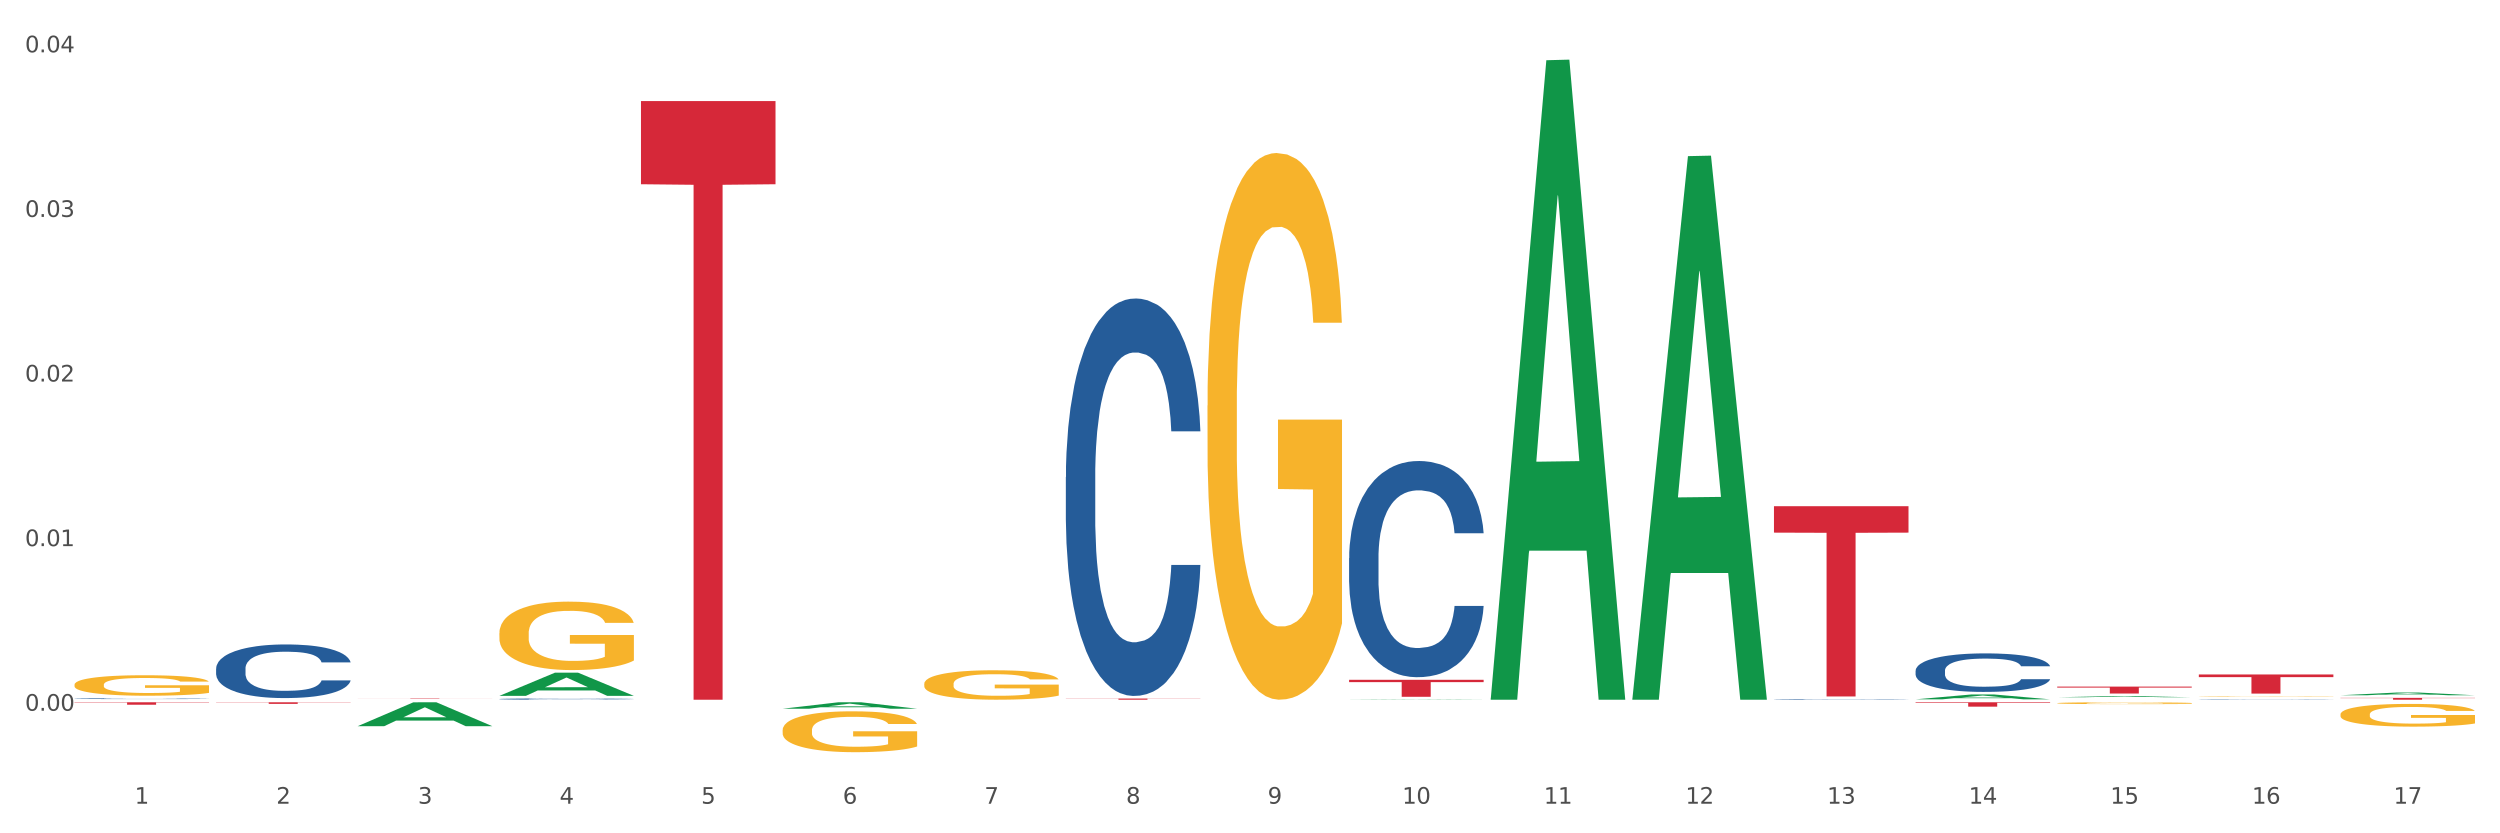 <?xml version="1.0" encoding="utf-8" standalone="no"?>
<!DOCTYPE svg PUBLIC "-//W3C//DTD SVG 1.1//EN"
  "http://www.w3.org/Graphics/SVG/1.1/DTD/svg11.dtd">
<svg xmlns:xlink="http://www.w3.org/1999/xlink" width="1080pt" height="360pt" viewBox="0 0 1080 360" xmlns="http://www.w3.org/2000/svg" version="1.1">
 <rect x="0" y="0" width="1080" height="360" fill="#333333" stroke="none"/>
 <defs>
  <style type="text/css">*{stroke-linejoin: round; stroke-linecap: butt}</style>
 </defs>
 <g id="figure_1">
  <g id="patch_1">
   <path d="M 0 360 
L 1080 360 
L 1080 0 
L 0 0 
z
" style="fill: #ffffff; stroke: #ffffff; stroke-linejoin: miter"/>
  </g>
  <g id="axes_1">
   <g id="matplotlib.axis_1">
    <g id="xtick_1">
     <g id="text_1">
      <!-- 1 -->
      <g style="fill: #4d4d4d" transform="translate(58.182 347.204) scale(0.096 -0.096)">
       <defs>
        <path id="DejaVuSans-31" d="M 794 531 
L 1825 531 
L 1825 4091 
L 703 3866 
L 703 4441 
L 1819 4666 
L 2450 4666 
L 2450 531 
L 3481 531 
L 3481 0 
L 794 0 
L 794 531 
z
" transform="scale(0.016)"/>
       </defs>
       <use xlink:href="#DejaVuSans-31"/>
      </g>
     </g>
    </g>
    <g id="xtick_2">
     <g id="text_2">
      <!-- 2 -->
      <g style="fill: #4d4d4d" transform="translate(119.364 347.204) scale(0.096 -0.096)">
       <defs>
        <path id="DejaVuSans-32" d="M 1228 531 
L 3431 531 
L 3431 0 
L 469 0 
L 469 531 
Q 828 903 1448 1529 
Q 2069 2156 2228 2338 
Q 2531 2678 2651 2914 
Q 2772 3150 2772 3378 
Q 2772 3750 2511 3984 
Q 2250 4219 1831 4219 
Q 1534 4219 1204 4116 
Q 875 4013 500 3803 
L 500 4441 
Q 881 4594 1212 4672 
Q 1544 4750 1819 4750 
Q 2544 4750 2975 4387 
Q 3406 4025 3406 3419 
Q 3406 3131 3298 2873 
Q 3191 2616 2906 2266 
Q 2828 2175 2409 1742 
Q 1991 1309 1228 531 
z
" transform="scale(0.016)"/>
       </defs>
       <use xlink:href="#DejaVuSans-32"/>
      </g>
     </g>
    </g>
    <g id="xtick_3">
     <g id="text_3">
      <!-- 3 -->
      <g style="fill: #4d4d4d" transform="translate(180.545 347.204) scale(0.096 -0.096)">
       <defs>
        <path id="DejaVuSans-33" d="M 2597 2516 
Q 3050 2419 3304 2112 
Q 3559 1806 3559 1356 
Q 3559 666 3084 287 
Q 2609 -91 1734 -91 
Q 1441 -91 1130 -33 
Q 819 25 488 141 
L 488 750 
Q 750 597 1062 519 
Q 1375 441 1716 441 
Q 2309 441 2620 675 
Q 2931 909 2931 1356 
Q 2931 1769 2642 2001 
Q 2353 2234 1838 2234 
L 1294 2234 
L 1294 2753 
L 1863 2753 
Q 2328 2753 2575 2939 
Q 2822 3125 2822 3475 
Q 2822 3834 2567 4026 
Q 2313 4219 1838 4219 
Q 1578 4219 1281 4162 
Q 984 4106 628 3988 
L 628 4550 
Q 988 4650 1302 4700 
Q 1616 4750 1894 4750 
Q 2613 4750 3031 4423 
Q 3450 4097 3450 3541 
Q 3450 3153 3228 2886 
Q 3006 2619 2597 2516 
z
" transform="scale(0.016)"/>
       </defs>
       <use xlink:href="#DejaVuSans-33"/>
      </g>
     </g>
    </g>
    <g id="xtick_4">
     <g id="text_4">
      <!-- 4 -->
      <g style="fill: #4d4d4d" transform="translate(241.726 347.204) scale(0.096 -0.096)">
       <defs>
        <path id="DejaVuSans-34" d="M 2419 4116 
L 825 1625 
L 2419 1625 
L 2419 4116 
z
M 2253 4666 
L 3047 4666 
L 3047 1625 
L 3713 1625 
L 3713 1100 
L 3047 1100 
L 3047 0 
L 2419 0 
L 2419 1100 
L 313 1100 
L 313 1709 
L 2253 4666 
z
" transform="scale(0.016)"/>
       </defs>
       <use xlink:href="#DejaVuSans-34"/>
      </g>
     </g>
    </g>
    <g id="xtick_5">
     <g id="text_5">
      <!-- 5 -->
      <g style="fill: #4d4d4d" transform="translate(302.908 347.204) scale(0.096 -0.096)">
       <defs>
        <path id="DejaVuSans-35" d="M 691 4666 
L 3169 4666 
L 3169 4134 
L 1269 4134 
L 1269 2991 
Q 1406 3038 1543 3061 
Q 1681 3084 1819 3084 
Q 2600 3084 3056 2656 
Q 3513 2228 3513 1497 
Q 3513 744 3044 326 
Q 2575 -91 1722 -91 
Q 1428 -91 1123 -41 
Q 819 9 494 109 
L 494 744 
Q 775 591 1075 516 
Q 1375 441 1709 441 
Q 2250 441 2565 725 
Q 2881 1009 2881 1497 
Q 2881 1984 2565 2268 
Q 2250 2553 1709 2553 
Q 1456 2553 1204 2497 
Q 953 2441 691 2322 
L 691 4666 
z
" transform="scale(0.016)"/>
       </defs>
       <use xlink:href="#DejaVuSans-35"/>
      </g>
     </g>
    </g>
    <g id="xtick_6">
     <g id="text_6">
      <!-- 6 -->
      <g style="fill: #4d4d4d" transform="translate(364.089 347.204) scale(0.096 -0.096)">
       <defs>
        <path id="DejaVuSans-36" d="M 2113 2584 
Q 1688 2584 1439 2293 
Q 1191 2003 1191 1497 
Q 1191 994 1439 701 
Q 1688 409 2113 409 
Q 2538 409 2786 701 
Q 3034 994 3034 1497 
Q 3034 2003 2786 2293 
Q 2538 2584 2113 2584 
z
M 3366 4563 
L 3366 3988 
Q 3128 4100 2886 4159 
Q 2644 4219 2406 4219 
Q 1781 4219 1451 3797 
Q 1122 3375 1075 2522 
Q 1259 2794 1537 2939 
Q 1816 3084 2150 3084 
Q 2853 3084 3261 2657 
Q 3669 2231 3669 1497 
Q 3669 778 3244 343 
Q 2819 -91 2113 -91 
Q 1303 -91 875 529 
Q 447 1150 447 2328 
Q 447 3434 972 4092 
Q 1497 4750 2381 4750 
Q 2619 4750 2861 4703 
Q 3103 4656 3366 4563 
z
" transform="scale(0.016)"/>
       </defs>
       <use xlink:href="#DejaVuSans-36"/>
      </g>
     </g>
    </g>
    <g id="xtick_7">
     <g id="text_7">
      <!-- 7 -->
      <g style="fill: #4d4d4d" transform="translate(425.271 347.204) scale(0.096 -0.096)">
       <defs>
        <path id="DejaVuSans-37" d="M 525 4666 
L 3525 4666 
L 3525 4397 
L 1831 0 
L 1172 0 
L 2766 4134 
L 525 4134 
L 525 4666 
z
" transform="scale(0.016)"/>
       </defs>
       <use xlink:href="#DejaVuSans-37"/>
      </g>
     </g>
    </g>
    <g id="xtick_8">
     <g id="text_8">
      <!-- 8 -->
      <g style="fill: #4d4d4d" transform="translate(486.452 347.204) scale(0.096 -0.096)">
       <defs>
        <path id="DejaVuSans-38" d="M 2034 2216 
Q 1584 2216 1326 1975 
Q 1069 1734 1069 1313 
Q 1069 891 1326 650 
Q 1584 409 2034 409 
Q 2484 409 2743 651 
Q 3003 894 3003 1313 
Q 3003 1734 2745 1975 
Q 2488 2216 2034 2216 
z
M 1403 2484 
Q 997 2584 770 2862 
Q 544 3141 544 3541 
Q 544 4100 942 4425 
Q 1341 4750 2034 4750 
Q 2731 4750 3128 4425 
Q 3525 4100 3525 3541 
Q 3525 3141 3298 2862 
Q 3072 2584 2669 2484 
Q 3125 2378 3379 2068 
Q 3634 1759 3634 1313 
Q 3634 634 3220 271 
Q 2806 -91 2034 -91 
Q 1263 -91 848 271 
Q 434 634 434 1313 
Q 434 1759 690 2068 
Q 947 2378 1403 2484 
z
M 1172 3481 
Q 1172 3119 1398 2916 
Q 1625 2713 2034 2713 
Q 2441 2713 2670 2916 
Q 2900 3119 2900 3481 
Q 2900 3844 2670 4047 
Q 2441 4250 2034 4250 
Q 1625 4250 1398 4047 
Q 1172 3844 1172 3481 
z
" transform="scale(0.016)"/>
       </defs>
       <use xlink:href="#DejaVuSans-38"/>
      </g>
     </g>
    </g>
    <g id="xtick_9">
     <g id="text_9">
      <!-- 9 -->
      <g style="fill: #4d4d4d" transform="translate(547.634 347.204) scale(0.096 -0.096)">
       <defs>
        <path id="DejaVuSans-39" d="M 703 97 
L 703 672 
Q 941 559 1184 500 
Q 1428 441 1663 441 
Q 2288 441 2617 861 
Q 2947 1281 2994 2138 
Q 2813 1869 2534 1725 
Q 2256 1581 1919 1581 
Q 1219 1581 811 2004 
Q 403 2428 403 3163 
Q 403 3881 828 4315 
Q 1253 4750 1959 4750 
Q 2769 4750 3195 4129 
Q 3622 3509 3622 2328 
Q 3622 1225 3098 567 
Q 2575 -91 1691 -91 
Q 1453 -91 1209 -44 
Q 966 3 703 97 
z
M 1959 2075 
Q 2384 2075 2632 2365 
Q 2881 2656 2881 3163 
Q 2881 3666 2632 3958 
Q 2384 4250 1959 4250 
Q 1534 4250 1286 3958 
Q 1038 3666 1038 3163 
Q 1038 2656 1286 2365 
Q 1534 2075 1959 2075 
z
" transform="scale(0.016)"/>
       </defs>
       <use xlink:href="#DejaVuSans-39"/>
      </g>
     </g>
    </g>
    <g id="xtick_10">
     <g id="text_10">
      <!-- 10 -->
      <g style="fill: #4d4d4d" transform="translate(605.761 347.204) scale(0.096 -0.096)">
       <defs>
        <path id="DejaVuSans-30" d="M 2034 4250 
Q 1547 4250 1301 3770 
Q 1056 3291 1056 2328 
Q 1056 1369 1301 889 
Q 1547 409 2034 409 
Q 2525 409 2770 889 
Q 3016 1369 3016 2328 
Q 3016 3291 2770 3770 
Q 2525 4250 2034 4250 
z
M 2034 4750 
Q 2819 4750 3233 4129 
Q 3647 3509 3647 2328 
Q 3647 1150 3233 529 
Q 2819 -91 2034 -91 
Q 1250 -91 836 529 
Q 422 1150 422 2328 
Q 422 3509 836 4129 
Q 1250 4750 2034 4750 
z
" transform="scale(0.016)"/>
       </defs>
       <use xlink:href="#DejaVuSans-31"/>
       <use xlink:href="#DejaVuSans-30" transform="translate(63.623 0)"/>
      </g>
     </g>
    </g>
    <g id="xtick_11">
     <g id="text_11">
      <!-- 11 -->
      <g style="fill: #4d4d4d" transform="translate(666.942 347.204) scale(0.096 -0.096)">
       <use xlink:href="#DejaVuSans-31"/>
       <use xlink:href="#DejaVuSans-31" transform="translate(63.623 0)"/>
      </g>
     </g>
    </g>
    <g id="xtick_12">
     <g id="text_12">
      <!-- 12 -->
      <g style="fill: #4d4d4d" transform="translate(728.124 347.204) scale(0.096 -0.096)">
       <use xlink:href="#DejaVuSans-31"/>
       <use xlink:href="#DejaVuSans-32" transform="translate(63.623 0)"/>
      </g>
     </g>
    </g>
    <g id="xtick_13">
     <g id="text_13">
      <!-- 13 -->
      <g style="fill: #4d4d4d" transform="translate(789.305 347.204) scale(0.096 -0.096)">
       <use xlink:href="#DejaVuSans-31"/>
       <use xlink:href="#DejaVuSans-33" transform="translate(63.623 0)"/>
      </g>
     </g>
    </g>
    <g id="xtick_14">
     <g id="text_14">
      <!-- 14 -->
      <g style="fill: #4d4d4d" transform="translate(850.487 347.204) scale(0.096 -0.096)">
       <use xlink:href="#DejaVuSans-31"/>
       <use xlink:href="#DejaVuSans-34" transform="translate(63.623 0)"/>
      </g>
     </g>
    </g>
    <g id="xtick_15">
     <g id="text_15">
      <!-- 15 -->
      <g style="fill: #4d4d4d" transform="translate(911.668 347.204) scale(0.096 -0.096)">
       <use xlink:href="#DejaVuSans-31"/>
       <use xlink:href="#DejaVuSans-35" transform="translate(63.623 0)"/>
      </g>
     </g>
    </g>
    <g id="xtick_16">
     <g id="text_16">
      <!-- 16 -->
      <g style="fill: #4d4d4d" transform="translate(972.849 347.204) scale(0.096 -0.096)">
       <use xlink:href="#DejaVuSans-31"/>
       <use xlink:href="#DejaVuSans-36" transform="translate(63.623 0)"/>
      </g>
     </g>
    </g>
    <g id="xtick_17">
     <g id="text_17">
      <!-- 17 -->
      <g style="fill: #4d4d4d" transform="translate(1034.031 347.204) scale(0.096 -0.096)">
       <use xlink:href="#DejaVuSans-31"/>
       <use xlink:href="#DejaVuSans-37" transform="translate(63.623 0)"/>
      </g>
     </g>
    </g>
    <g id="xtick_18"/>
    <g id="xtick_19"/>
    <g id="xtick_20"/>
    <g id="xtick_21"/>
    <g id="xtick_22"/>
    <g id="xtick_23"/>
    <g id="xtick_24"/>
    <g id="xtick_25"/>
    <g id="xtick_26"/>
    <g id="xtick_27"/>
    <g id="xtick_28"/>
    <g id="xtick_29"/>
    <g id="xtick_30"/>
    <g id="xtick_31"/>
    <g id="xtick_32"/>
    <g id="xtick_33"/>
   </g>
   <g id="matplotlib.axis_2">
    <g id="ytick_1">
     <g id="text_18">
      <!-- 0.00 -->
      <g style="fill: #4d4d4d" transform="translate(10.8 307.032) scale(0.096 -0.096)">
       <defs>
        <path id="DejaVuSans-2e" d="M 684 794 
L 1344 794 
L 1344 0 
L 684 0 
L 684 794 
z
" transform="scale(0.016)"/>
       </defs>
       <use xlink:href="#DejaVuSans-30"/>
       <use xlink:href="#DejaVuSans-2e" transform="translate(63.623 0)"/>
       <use xlink:href="#DejaVuSans-30" transform="translate(95.41 0)"/>
       <use xlink:href="#DejaVuSans-30" transform="translate(159.033 0)"/>
      </g>
     </g>
    </g>
    <g id="ytick_2">
     <g id="text_19">
      <!-- 0.01 -->
      <g style="fill: #4d4d4d" transform="translate(10.8 235.926) scale(0.096 -0.096)">
       <use xlink:href="#DejaVuSans-30"/>
       <use xlink:href="#DejaVuSans-2e" transform="translate(63.623 0)"/>
       <use xlink:href="#DejaVuSans-30" transform="translate(95.41 0)"/>
       <use xlink:href="#DejaVuSans-31" transform="translate(159.033 0)"/>
      </g>
     </g>
    </g>
    <g id="ytick_3">
     <g id="text_20">
      <!-- 0.02 -->
      <g style="fill: #4d4d4d" transform="translate(10.8 164.819) scale(0.096 -0.096)">
       <use xlink:href="#DejaVuSans-30"/>
       <use xlink:href="#DejaVuSans-2e" transform="translate(63.623 0)"/>
       <use xlink:href="#DejaVuSans-30" transform="translate(95.41 0)"/>
       <use xlink:href="#DejaVuSans-32" transform="translate(159.033 0)"/>
      </g>
     </g>
    </g>
    <g id="ytick_4">
     <g id="text_21">
      <!-- 0.03 -->
      <g style="fill: #4d4d4d" transform="translate(10.8 93.712) scale(0.096 -0.096)">
       <use xlink:href="#DejaVuSans-30"/>
       <use xlink:href="#DejaVuSans-2e" transform="translate(63.623 0)"/>
       <use xlink:href="#DejaVuSans-30" transform="translate(95.41 0)"/>
       <use xlink:href="#DejaVuSans-33" transform="translate(159.033 0)"/>
      </g>
     </g>
    </g>
    <g id="ytick_5">
     <g id="text_22">
      <!-- 0.04 -->
      <g style="fill: #4d4d4d" transform="translate(10.8 22.606) scale(0.096 -0.096)">
       <use xlink:href="#DejaVuSans-30"/>
       <use xlink:href="#DejaVuSans-2e" transform="translate(63.623 0)"/>
       <use xlink:href="#DejaVuSans-30" transform="translate(95.41 0)"/>
       <use xlink:href="#DejaVuSans-34" transform="translate(159.033 0)"/>
      </g>
     </g>
    </g>
    <g id="ytick_6"/>
    <g id="ytick_7"/>
    <g id="ytick_8"/>
    <g id="ytick_9"/>
   </g>
   <g id="PolyCollection_1">
    <path d="M 154.538 313.688 
L 154.598 313.678 
L 178.566 303.395 
L 188.512 303.385 
L 212.66 313.707 
L 201.156 313.707 
L 195.943 311.303 
L 171.196 311.303 
L 171.016 311.342 
L 165.983 313.707 
L 154.538 313.707 
L 154.538 313.688 
L 174.311 309.869 
L 192.827 309.859 
L 183.659 305.585 
L 183.539 305.566 
L 183.419 305.595 
L 174.251 309.859 
L 174.311 309.869 
L 154.538 313.688 
z
" clip-path="url(#p5b0b30c80e)" style="fill: #109648"/>
    <path d="M 215.719 300.604 
L 215.779 300.594 
L 239.747 290.591 
L 249.694 290.582 
L 273.842 300.622 
L 262.337 300.622 
L 257.124 298.284 
L 232.377 298.284 
L 232.197 298.322 
L 227.164 300.622 
L 215.719 300.622 
L 215.719 300.604 
L 235.493 296.889 
L 254.008 296.88 
L 244.84 292.722 
L 244.72 292.703 
L 244.601 292.732 
L 235.433 296.88 
L 235.493 296.889 
L 215.719 300.604 
z
" clip-path="url(#p5b0b30c80e)" style="fill: #109648"/>
    <path d="M 888.715 303.761 
L 888.783 303.76 
L 888.783 303.733 
L 888.921 303.71 
L 889.607 303.654 
L 890.636 303.608 
L 891.391 303.584 
L 892.146 303.564 
L 893.038 303.544 
L 894.136 303.523 
L 896.126 303.493 
L 897.361 303.477 
L 898.871 303.461 
L 901.616 303.437 
L 903.606 303.424 
L 905.664 303.413 
L 909.027 303.399 
L 911.223 303.393 
L 913.556 303.389 
L 916.369 303.386 
L 918.497 303.385 
L 923.163 303.387 
L 927.143 303.394 
L 929.064 303.399 
L 931.535 303.408 
L 932.838 303.414 
L 934.966 303.426 
L 937.162 303.441 
L 938.671 303.455 
L 940.936 303.48 
L 942.651 303.505 
L 944.23 303.536 
L 945.053 303.558 
L 945.671 303.578 
L 946.22 303.601 
L 946.769 303.637 
L 934.417 303.637 
L 933.936 303.611 
L 933.182 303.587 
L 932.084 303.563 
L 931.123 303.548 
L 929.476 303.53 
L 927.966 303.518 
L 926.388 303.509 
L 924.467 303.502 
L 922.957 303.498 
L 920.83 303.495 
L 916.644 303.496 
L 913.83 303.502 
L 911.909 303.509 
L 910.674 303.516 
L 909.576 303.523 
L 908.341 303.533 
L 906.899 303.549 
L 905.87 303.563 
L 904.841 303.581 
L 904.017 303.599 
L 903.263 303.62 
L 902.645 303.642 
L 902.165 303.665 
L 901.753 303.693 
L 901.41 303.74 
L 901.41 303.841 
L 901.547 303.864 
L 901.89 303.895 
L 902.302 303.918 
L 902.988 303.945 
L 903.606 303.964 
L 904.772 303.991 
L 906.076 304.013 
L 907.105 304.027 
L 908.135 304.039 
L 909.919 304.055 
L 911.909 304.069 
L 913.624 304.077 
L 915.958 304.084 
L 917.536 304.087 
L 918.908 304.089 
L 922.271 304.089 
L 924.672 304.086 
L 927.349 304.081 
L 929.407 304.075 
L 931.123 304.066 
L 933.044 304.053 
L 934.279 304.04 
L 934.279 303.885 
L 919.183 303.885 
L 919.183 303.781 
L 946.837 303.781 
L 946.837 304.084 
L 945.671 304.1 
L 944.367 304.114 
L 942.994 304.126 
L 940.936 304.142 
L 938.465 304.157 
L 936.269 304.167 
L 933.936 304.176 
L 931.191 304.184 
L 927.623 304.192 
L 925.427 304.195 
L 922.682 304.197 
L 919.457 304.198 
L 916.644 304.196 
L 913.899 304.193 
L 911.017 304.186 
L 908.203 304.176 
L 906.076 304.167 
L 903.949 304.155 
L 901.684 304.139 
L 899.9 304.124 
L 898.528 304.111 
L 897.018 304.094 
L 895.371 304.072 
L 894.136 304.052 
L 893.038 304.031 
L 891.871 304.004 
L 891.048 303.981 
L 890.224 303.952 
L 889.744 303.931 
L 889.195 303.897 
L 888.783 303.85 
L 888.715 303.761 
z
" clip-path="url(#p5b0b30c80e)" style="fill: #f7b32b"/>
    <path d="M 521.626 175.232 
L 521.695 175.016 
L 521.695 167.251 
L 521.832 160.565 
L 522.518 144.388 
L 523.548 131.015 
L 524.303 123.897 
L 525.057 118.074 
L 525.949 112.25 
L 527.047 106.211 
L 529.037 97.367 
L 530.273 92.838 
L 531.782 88.093 
L 534.527 81.19 
L 536.517 77.308 
L 538.576 74.073 
L 541.938 70.19 
L 544.134 68.465 
L 546.467 67.17 
L 549.281 66.308 
L 551.408 66.092 
L 556.074 66.739 
L 560.054 68.68 
L 561.976 70.19 
L 564.446 72.778 
L 565.75 74.504 
L 567.877 77.955 
L 570.073 82.485 
L 571.583 86.367 
L 573.847 93.701 
L 575.563 101.034 
L 577.141 110.093 
L 577.965 116.348 
L 578.582 122.172 
L 579.131 128.858 
L 579.68 139.427 
L 567.328 139.427 
L 566.848 131.878 
L 566.093 124.76 
L 564.995 117.858 
L 564.034 113.544 
L 562.387 108.152 
L 560.878 104.701 
L 559.299 102.112 
L 557.378 99.956 
L 555.868 98.877 
L 553.741 98.014 
L 549.555 98.23 
L 546.742 99.956 
L 544.82 102.112 
L 543.585 104.054 
L 542.487 106.211 
L 541.252 109.23 
L 539.811 113.76 
L 538.782 117.858 
L 537.752 123.035 
L 536.929 128.211 
L 536.174 134.251 
L 535.556 140.721 
L 535.076 147.408 
L 534.664 155.604 
L 534.321 169.193 
L 534.321 198.742 
L 534.459 205.429 
L 534.802 214.272 
L 535.213 220.959 
L 535.9 228.939 
L 536.517 234.332 
L 537.684 242.097 
L 538.988 248.567 
L 540.017 252.665 
L 541.046 256.116 
L 542.83 260.862 
L 544.82 264.744 
L 546.536 267.117 
L 548.869 269.274 
L 550.447 270.136 
L 551.82 270.568 
L 555.182 270.568 
L 557.584 269.921 
L 560.26 268.411 
L 562.319 266.47 
L 564.034 264.097 
L 565.956 260.215 
L 567.191 256.548 
L 567.191 211.468 
L 552.094 211.253 
L 552.094 181.271 
L 579.749 181.271 
L 579.749 269.274 
L 578.582 273.803 
L 577.278 277.901 
L 575.906 281.568 
L 573.847 286.098 
L 571.377 290.411 
L 569.181 293.431 
L 566.848 296.019 
L 564.103 298.392 
L 560.535 300.549 
L 558.339 301.412 
L 555.594 302.059 
L 552.369 302.275 
L 549.555 301.843 
L 546.81 300.765 
L 543.928 298.823 
L 541.115 296.019 
L 538.988 293.215 
L 536.86 289.764 
L 534.596 285.235 
L 532.812 280.921 
L 531.439 277.039 
L 529.93 272.078 
L 528.283 265.607 
L 527.047 259.783 
L 525.949 253.744 
L 524.783 245.979 
L 523.959 239.293 
L 523.136 230.881 
L 522.656 224.625 
L 522.107 214.919 
L 521.695 201.331 
L 521.626 175.232 
z
" clip-path="url(#p5b0b30c80e)" style="fill: #f7b32b"/>
    <path d="M 399.263 295.431 
L 399.332 295.42 
L 399.332 295.002 
L 399.469 294.641 
L 400.156 293.77 
L 401.185 293.05 
L 401.94 292.666 
L 402.695 292.353 
L 403.587 292.039 
L 404.685 291.714 
L 406.675 291.237 
L 407.91 290.993 
L 409.419 290.738 
L 412.164 290.366 
L 414.154 290.157 
L 416.213 289.983 
L 419.575 289.773 
L 421.771 289.681 
L 424.104 289.611 
L 426.918 289.564 
L 429.045 289.553 
L 433.711 289.588 
L 437.691 289.692 
L 439.613 289.773 
L 442.083 289.913 
L 443.387 290.006 
L 445.514 290.192 
L 447.71 290.436 
L 449.22 290.645 
L 451.484 291.04 
L 453.2 291.435 
L 454.778 291.923 
L 455.602 292.26 
L 456.219 292.573 
L 456.768 292.934 
L 457.317 293.503 
L 444.965 293.503 
L 444.485 293.096 
L 443.73 292.713 
L 442.632 292.341 
L 441.672 292.109 
L 440.025 291.818 
L 438.515 291.632 
L 436.937 291.493 
L 435.015 291.377 
L 433.506 291.319 
L 431.378 291.272 
L 427.192 291.284 
L 424.379 291.377 
L 422.458 291.493 
L 421.222 291.597 
L 420.124 291.714 
L 418.889 291.876 
L 417.448 292.12 
L 416.419 292.341 
L 415.39 292.62 
L 414.566 292.899 
L 413.811 293.224 
L 413.194 293.573 
L 412.713 293.933 
L 412.302 294.374 
L 411.958 295.106 
L 411.958 296.698 
L 412.096 297.058 
L 412.439 297.534 
L 412.851 297.895 
L 413.537 298.324 
L 414.154 298.615 
L 415.321 299.033 
L 416.625 299.382 
L 417.654 299.602 
L 418.683 299.788 
L 420.468 300.044 
L 422.458 300.253 
L 424.173 300.381 
L 426.506 300.497 
L 428.084 300.543 
L 429.457 300.567 
L 432.819 300.567 
L 435.221 300.532 
L 437.897 300.45 
L 439.956 300.346 
L 441.672 300.218 
L 443.593 300.009 
L 444.828 299.812 
L 444.828 297.383 
L 429.731 297.372 
L 429.731 295.757 
L 457.386 295.757 
L 457.386 300.497 
L 456.219 300.741 
L 454.915 300.962 
L 453.543 301.159 
L 451.484 301.403 
L 449.014 301.636 
L 446.818 301.798 
L 444.485 301.938 
L 441.74 302.065 
L 438.172 302.182 
L 435.976 302.228 
L 433.231 302.263 
L 430.006 302.275 
L 427.192 302.251 
L 424.448 302.193 
L 421.565 302.089 
L 418.752 301.938 
L 416.625 301.787 
L 414.497 301.601 
L 412.233 301.357 
L 410.449 301.124 
L 409.076 300.915 
L 407.567 300.648 
L 405.92 300.299 
L 404.685 299.986 
L 403.587 299.66 
L 402.42 299.242 
L 401.597 298.882 
L 400.773 298.429 
L 400.293 298.092 
L 399.744 297.569 
L 399.332 296.837 
L 399.263 295.431 
z
" clip-path="url(#p5b0b30c80e)" style="fill: #f7b32b"/>
    <path d="M 338.082 315.447 
L 338.151 315.431 
L 338.151 314.851 
L 338.288 314.35 
L 338.974 313.141 
L 340.003 312.14 
L 340.758 311.608 
L 341.513 311.172 
L 342.405 310.737 
L 343.503 310.285 
L 345.493 309.624 
L 346.728 309.285 
L 348.238 308.93 
L 350.983 308.414 
L 352.973 308.123 
L 355.032 307.881 
L 358.394 307.591 
L 360.59 307.462 
L 362.923 307.365 
L 365.737 307.301 
L 367.864 307.284 
L 372.53 307.333 
L 376.51 307.478 
L 378.431 307.591 
L 380.902 307.785 
L 382.206 307.914 
L 384.333 308.172 
L 386.529 308.511 
L 388.038 308.801 
L 390.303 309.349 
L 392.019 309.898 
L 393.597 310.575 
L 394.42 311.043 
L 395.038 311.479 
L 395.587 311.979 
L 396.136 312.77 
L 383.784 312.77 
L 383.304 312.205 
L 382.549 311.672 
L 381.451 311.156 
L 380.49 310.834 
L 378.843 310.43 
L 377.334 310.172 
L 375.755 309.979 
L 373.834 309.817 
L 372.324 309.737 
L 370.197 309.672 
L 366.011 309.688 
L 363.198 309.817 
L 361.276 309.979 
L 360.041 310.124 
L 358.943 310.285 
L 357.708 310.511 
L 356.267 310.85 
L 355.237 311.156 
L 354.208 311.543 
L 353.385 311.931 
L 352.63 312.382 
L 352.012 312.866 
L 351.532 313.366 
L 351.12 313.979 
L 350.777 314.996 
L 350.777 317.206 
L 350.914 317.706 
L 351.257 318.367 
L 351.669 318.868 
L 352.355 319.464 
L 352.973 319.868 
L 354.139 320.449 
L 355.443 320.933 
L 356.473 321.239 
L 357.502 321.497 
L 359.286 321.852 
L 361.276 322.142 
L 362.992 322.32 
L 365.325 322.481 
L 366.903 322.546 
L 368.276 322.578 
L 371.638 322.578 
L 374.04 322.53 
L 376.716 322.417 
L 378.775 322.272 
L 380.49 322.094 
L 382.412 321.804 
L 383.647 321.529 
L 383.647 318.158 
L 368.55 318.142 
L 368.55 315.899 
L 396.204 315.899 
L 396.204 322.481 
L 395.038 322.82 
L 393.734 323.127 
L 392.362 323.401 
L 390.303 323.74 
L 387.833 324.062 
L 385.637 324.288 
L 383.304 324.482 
L 380.559 324.659 
L 376.99 324.82 
L 374.795 324.885 
L 372.05 324.933 
L 368.824 324.95 
L 366.011 324.917 
L 363.266 324.837 
L 360.384 324.691 
L 357.571 324.482 
L 355.443 324.272 
L 353.316 324.014 
L 351.052 323.675 
L 349.267 323.352 
L 347.895 323.062 
L 346.385 322.691 
L 344.738 322.207 
L 343.503 321.771 
L 342.405 321.32 
L 341.239 320.739 
L 340.415 320.239 
L 339.592 319.61 
L 339.111 319.142 
L 338.562 318.416 
L 338.151 317.4 
L 338.082 315.447 
z
" clip-path="url(#p5b0b30c80e)" style="fill: #f7b32b"/>
    <path d="M 215.719 273.565 
L 215.788 273.538 
L 215.788 272.566 
L 215.925 271.729 
L 216.611 269.704 
L 217.641 268.029 
L 218.395 267.138 
L 219.15 266.409 
L 220.042 265.68 
L 221.14 264.924 
L 223.13 263.817 
L 224.366 263.249 
L 225.875 262.655 
L 228.62 261.791 
L 230.61 261.305 
L 232.669 260.9 
L 236.031 260.414 
L 238.227 260.198 
L 240.56 260.036 
L 243.374 259.928 
L 245.501 259.901 
L 250.167 259.982 
L 254.147 260.225 
L 256.069 260.414 
L 258.539 260.738 
L 259.843 260.954 
L 261.97 261.386 
L 264.166 261.953 
L 265.676 262.439 
L 267.94 263.357 
L 269.656 264.276 
L 271.234 265.41 
L 272.057 266.193 
L 272.675 266.922 
L 273.224 267.759 
L 273.773 269.083 
L 261.421 269.083 
L 260.941 268.137 
L 260.186 267.246 
L 259.088 266.382 
L 258.127 265.842 
L 256.48 265.167 
L 254.971 264.735 
L 253.392 264.411 
L 251.471 264.141 
L 249.961 264.006 
L 247.834 263.898 
L 243.648 263.925 
L 240.835 264.141 
L 238.913 264.411 
L 237.678 264.654 
L 236.58 264.924 
L 235.345 265.302 
L 233.904 265.869 
L 232.875 266.382 
L 231.845 267.03 
L 231.022 267.678 
L 230.267 268.434 
L 229.649 269.245 
L 229.169 270.082 
L 228.757 271.108 
L 228.414 272.809 
L 228.414 276.509 
L 228.551 277.346 
L 228.895 278.453 
L 229.306 279.291 
L 229.993 280.29 
L 230.61 280.965 
L 231.777 281.937 
L 233.08 282.747 
L 234.11 283.26 
L 235.139 283.692 
L 236.923 284.287 
L 238.913 284.773 
L 240.629 285.07 
L 242.962 285.34 
L 244.54 285.448 
L 245.913 285.502 
L 249.275 285.502 
L 251.677 285.421 
L 254.353 285.232 
L 256.412 284.989 
L 258.127 284.692 
L 260.049 284.205 
L 261.284 283.746 
L 261.284 278.102 
L 246.187 278.075 
L 246.187 274.322 
L 273.842 274.322 
L 273.842 285.34 
L 272.675 285.907 
L 271.371 286.42 
L 269.999 286.879 
L 267.94 287.446 
L 265.47 287.986 
L 263.274 288.364 
L 260.941 288.688 
L 258.196 288.985 
L 254.628 289.255 
L 252.432 289.364 
L 249.687 289.445 
L 246.462 289.472 
L 243.648 289.418 
L 240.903 289.282 
L 238.021 289.039 
L 235.208 288.688 
L 233.08 288.337 
L 230.953 287.905 
L 228.689 287.338 
L 226.905 286.798 
L 225.532 286.312 
L 224.022 285.691 
L 222.376 284.881 
L 221.14 284.151 
L 220.042 283.395 
L 218.876 282.423 
L 218.052 281.586 
L 217.229 280.533 
L 216.749 279.75 
L 216.2 278.534 
L 215.788 276.833 
L 215.719 273.565 
z
" clip-path="url(#p5b0b30c80e)" style="fill: #f7b32b"/>
    <path d="M 32.175 295.796 
L 32.244 295.788 
L 32.244 295.497 
L 32.381 295.246 
L 33.067 294.64 
L 34.096 294.138 
L 34.851 293.872 
L 35.606 293.653 
L 36.498 293.435 
L 37.596 293.209 
L 39.586 292.877 
L 40.821 292.707 
L 42.331 292.529 
L 45.076 292.271 
L 47.066 292.125 
L 49.124 292.004 
L 52.487 291.858 
L 54.683 291.793 
L 57.016 291.745 
L 59.829 291.713 
L 61.957 291.705 
L 66.623 291.729 
L 70.603 291.802 
L 72.524 291.858 
L 74.995 291.955 
L 76.299 292.02 
L 78.426 292.149 
L 80.622 292.319 
L 82.131 292.465 
L 84.396 292.74 
L 86.111 293.014 
L 87.69 293.354 
L 88.513 293.589 
L 89.131 293.807 
L 89.68 294.058 
L 90.229 294.454 
L 77.877 294.454 
L 77.397 294.171 
L 76.642 293.904 
L 75.544 293.645 
L 74.583 293.483 
L 72.936 293.281 
L 71.426 293.152 
L 69.848 293.055 
L 67.927 292.974 
L 66.417 292.934 
L 64.29 292.901 
L 60.104 292.909 
L 57.29 292.974 
L 55.369 293.055 
L 54.134 293.128 
L 53.036 293.209 
L 51.801 293.322 
L 50.36 293.492 
L 49.33 293.645 
L 48.301 293.839 
L 47.478 294.033 
L 46.723 294.26 
L 46.105 294.502 
L 45.625 294.753 
L 45.213 295.06 
L 44.87 295.57 
L 44.87 296.677 
L 45.007 296.928 
L 45.35 297.26 
L 45.762 297.51 
L 46.448 297.809 
L 47.066 298.012 
L 48.232 298.303 
L 49.536 298.545 
L 50.566 298.699 
L 51.595 298.828 
L 53.379 299.006 
L 55.369 299.152 
L 57.085 299.241 
L 59.418 299.322 
L 60.996 299.354 
L 62.368 299.37 
L 65.731 299.37 
L 68.133 299.346 
L 70.809 299.289 
L 72.868 299.216 
L 74.583 299.127 
L 76.504 298.982 
L 77.74 298.844 
L 77.74 297.154 
L 62.643 297.146 
L 62.643 296.022 
L 90.297 296.022 
L 90.297 299.322 
L 89.131 299.491 
L 87.827 299.645 
L 86.455 299.782 
L 84.396 299.952 
L 81.926 300.114 
L 79.73 300.227 
L 77.397 300.324 
L 74.652 300.413 
L 71.083 300.494 
L 68.887 300.526 
L 66.143 300.551 
L 62.917 300.559 
L 60.104 300.543 
L 57.359 300.502 
L 54.477 300.429 
L 51.663 300.324 
L 49.536 300.219 
L 47.409 300.09 
L 45.144 299.92 
L 43.36 299.758 
L 41.988 299.613 
L 40.478 299.427 
L 38.831 299.184 
L 37.596 298.966 
L 36.498 298.739 
L 35.332 298.448 
L 34.508 298.198 
L 33.685 297.882 
L 33.204 297.648 
L 32.655 297.284 
L 32.244 296.774 
L 32.175 295.796 
z
" clip-path="url(#p5b0b30c80e)" style="fill: #f7b32b"/>
    <path d="M 949.896 300.858 
L 949.965 300.858 
L 949.965 300.85 
L 950.102 300.844 
L 950.788 300.829 
L 951.818 300.817 
L 952.572 300.81 
L 953.327 300.805 
L 954.219 300.8 
L 955.317 300.794 
L 957.307 300.786 
L 958.543 300.782 
L 960.052 300.777 
L 962.797 300.771 
L 964.787 300.767 
L 966.846 300.764 
L 970.208 300.761 
L 972.404 300.759 
L 974.737 300.758 
L 977.551 300.757 
L 979.678 300.757 
L 984.344 300.758 
L 988.324 300.759 
L 990.246 300.761 
L 992.716 300.763 
L 994.02 300.765 
L 996.147 300.768 
L 998.343 300.772 
L 999.853 300.776 
L 1002.117 300.782 
L 1003.833 300.789 
L 1005.411 300.798 
L 1006.234 300.803 
L 1006.852 300.809 
L 1007.401 300.815 
L 1007.95 300.825 
L 995.598 300.825 
L 995.118 300.818 
L 994.363 300.811 
L 993.265 300.805 
L 992.304 300.801 
L 990.657 300.796 
L 989.148 300.793 
L 987.569 300.79 
L 985.648 300.788 
L 984.138 300.787 
L 982.011 300.786 
L 977.825 300.787 
L 975.012 300.788 
L 973.09 300.79 
L 971.855 300.792 
L 970.757 300.794 
L 969.522 300.797 
L 968.081 300.801 
L 967.052 300.805 
L 966.022 300.81 
L 965.199 300.814 
L 964.444 300.82 
L 963.826 300.826 
L 963.346 300.832 
L 962.934 300.84 
L 962.591 300.852 
L 962.591 300.88 
L 962.728 300.886 
L 963.072 300.894 
L 963.483 300.9 
L 964.169 300.907 
L 964.787 300.912 
L 965.954 300.92 
L 967.257 300.926 
L 968.287 300.929 
L 969.316 300.933 
L 971.1 300.937 
L 973.09 300.94 
L 974.806 300.943 
L 977.139 300.945 
L 978.717 300.945 
L 980.09 300.946 
L 983.452 300.946 
L 985.854 300.945 
L 988.53 300.944 
L 990.589 300.942 
L 992.304 300.94 
L 994.226 300.936 
L 995.461 300.933 
L 995.461 300.891 
L 980.364 300.891 
L 980.364 300.863 
L 1008.019 300.863 
L 1008.019 300.945 
L 1006.852 300.949 
L 1005.548 300.953 
L 1004.176 300.956 
L 1002.117 300.96 
L 999.647 300.964 
L 997.451 300.967 
L 995.118 300.969 
L 992.373 300.972 
L 988.805 300.974 
L 986.609 300.974 
L 983.864 300.975 
L 980.639 300.975 
L 977.825 300.975 
L 975.08 300.974 
L 972.198 300.972 
L 969.385 300.969 
L 967.257 300.967 
L 965.13 300.964 
L 962.866 300.959 
L 961.082 300.955 
L 959.709 300.952 
L 958.199 300.947 
L 956.553 300.941 
L 955.317 300.936 
L 954.219 300.93 
L 953.053 300.923 
L 952.229 300.917 
L 951.406 300.909 
L 950.926 300.903 
L 950.377 300.894 
L 949.965 300.882 
L 949.896 300.858 
z
" clip-path="url(#p5b0b30c80e)" style="fill: #f7b32b"/>
    <path d="M 1011.078 308.625 
L 1011.146 308.616 
L 1011.146 308.293 
L 1011.284 308.015 
L 1011.97 307.342 
L 1012.999 306.785 
L 1013.754 306.489 
L 1014.509 306.247 
L 1015.401 306.004 
L 1016.499 305.753 
L 1018.489 305.385 
L 1019.724 305.197 
L 1021.234 304.999 
L 1023.978 304.712 
L 1025.969 304.55 
L 1028.027 304.416 
L 1031.39 304.254 
L 1033.585 304.182 
L 1035.919 304.129 
L 1038.732 304.093 
L 1040.859 304.084 
L 1045.526 304.111 
L 1049.506 304.191 
L 1051.427 304.254 
L 1053.897 304.362 
L 1055.201 304.434 
L 1057.328 304.577 
L 1059.524 304.766 
L 1061.034 304.927 
L 1063.299 305.232 
L 1065.014 305.538 
L 1066.592 305.915 
L 1067.416 306.175 
L 1068.033 306.417 
L 1068.582 306.695 
L 1069.131 307.135 
L 1056.78 307.135 
L 1056.299 306.821 
L 1055.544 306.525 
L 1054.446 306.238 
L 1053.486 306.058 
L 1051.839 305.834 
L 1050.329 305.69 
L 1048.751 305.583 
L 1046.829 305.493 
L 1045.32 305.448 
L 1043.192 305.412 
L 1039.007 305.421 
L 1036.193 305.493 
L 1034.272 305.583 
L 1033.037 305.663 
L 1031.939 305.753 
L 1030.703 305.879 
L 1029.262 306.067 
L 1028.233 306.238 
L 1027.204 306.453 
L 1026.38 306.669 
L 1025.625 306.92 
L 1025.008 307.189 
L 1024.527 307.467 
L 1024.116 307.808 
L 1023.773 308.374 
L 1023.773 309.603 
L 1023.91 309.882 
L 1024.253 310.25 
L 1024.665 310.528 
L 1025.351 310.86 
L 1025.969 311.084 
L 1027.135 311.408 
L 1028.439 311.677 
L 1029.468 311.847 
L 1030.498 311.991 
L 1032.282 312.188 
L 1034.272 312.35 
L 1035.987 312.449 
L 1038.32 312.538 
L 1039.899 312.574 
L 1041.271 312.592 
L 1044.634 312.592 
L 1047.035 312.565 
L 1049.712 312.503 
L 1051.77 312.422 
L 1053.486 312.323 
L 1055.407 312.161 
L 1056.642 312.009 
L 1056.642 310.133 
L 1041.546 310.124 
L 1041.546 308.876 
L 1069.2 308.876 
L 1069.2 312.538 
L 1068.033 312.727 
L 1066.73 312.897 
L 1065.357 313.05 
L 1063.299 313.239 
L 1060.828 313.418 
L 1058.632 313.544 
L 1056.299 313.651 
L 1053.554 313.75 
L 1049.986 313.84 
L 1047.79 313.876 
L 1045.045 313.903 
L 1041.82 313.912 
L 1039.007 313.894 
L 1036.262 313.849 
L 1033.38 313.768 
L 1030.566 313.651 
L 1028.439 313.535 
L 1026.312 313.391 
L 1024.047 313.203 
L 1022.263 313.023 
L 1020.891 312.862 
L 1019.381 312.655 
L 1017.734 312.386 
L 1016.499 312.144 
L 1015.401 311.892 
L 1014.234 311.569 
L 1013.411 311.291 
L 1012.587 310.941 
L 1012.107 310.681 
L 1011.558 310.277 
L 1011.146 309.711 
L 1011.078 308.625 
z
" clip-path="url(#p5b0b30c80e)" style="fill: #f7b32b"/>
    <path d="M 766.352 302.122 
L 766.421 302.122 
L 766.421 302.115 
L 766.627 302.105 
L 767.383 302.087 
L 768.344 302.074 
L 769.993 302.058 
L 770.886 302.052 
L 772.054 302.044 
L 774.459 302.032 
L 777.207 302.022 
L 779.131 302.017 
L 780.573 302.013 
L 783.802 302.007 
L 785.657 302.004 
L 787.581 302.002 
L 789.23 302 
L 791.978 301.999 
L 794.177 301.998 
L 796.719 301.998 
L 798.848 301.998 
L 801.665 301.999 
L 805.787 302.002 
L 807.367 302.004 
L 809.497 302.007 
L 811.696 302.011 
L 813.482 302.015 
L 815.543 302.021 
L 817.673 302.028 
L 819.734 302.038 
L 821.177 302.047 
L 822.345 302.056 
L 823.375 302.067 
L 824.131 302.08 
L 824.474 302.09 
L 811.902 302.09 
L 811.558 302.081 
L 810.871 302.071 
L 810.184 302.064 
L 809.428 302.058 
L 808.261 302.052 
L 807.23 302.048 
L 805.512 302.043 
L 803.932 302.04 
L 802.627 302.038 
L 801.047 302.037 
L 797.68 302.035 
L 795.276 302.035 
L 793.764 302.036 
L 791.909 302.037 
L 790.329 302.039 
L 788.474 302.042 
L 787.031 302.045 
L 785.589 302.049 
L 784.764 302.052 
L 783.528 302.058 
L 782.703 302.063 
L 781.604 302.07 
L 780.986 302.076 
L 779.886 302.09 
L 779.405 302.101 
L 779.199 302.108 
L 779.062 302.116 
L 779.062 302.156 
L 779.474 302.174 
L 779.818 302.181 
L 780.367 302.19 
L 781.398 302.201 
L 782.909 302.212 
L 784.489 302.22 
L 785.795 302.224 
L 787.031 302.228 
L 788.268 302.231 
L 789.78 302.233 
L 791.016 302.235 
L 792.871 302.236 
L 795.07 302.237 
L 796.787 302.237 
L 800.291 302.236 
L 801.871 302.235 
L 803.383 302.233 
L 805.032 302.23 
L 806.337 302.227 
L 807.093 302.225 
L 808.329 302.22 
L 809.291 302.215 
L 810.116 302.209 
L 810.665 302.204 
L 811.283 302.196 
L 811.764 302.188 
L 811.902 302.183 
L 824.474 302.183 
L 824.2 302.192 
L 823.719 302.201 
L 822.757 302.213 
L 822.001 302.22 
L 820.833 302.228 
L 819.596 302.235 
L 817.879 302.243 
L 816.299 302.249 
L 814.65 302.254 
L 812.864 302.259 
L 809.635 302.265 
L 808.467 302.267 
L 805.993 302.27 
L 804.07 302.272 
L 801.253 302.273 
L 798.367 302.274 
L 795.344 302.275 
L 792.665 302.274 
L 789.711 302.273 
L 787.856 302.271 
L 785.795 302.269 
L 783.39 302.265 
L 781.123 302.261 
L 778.993 302.256 
L 777.001 302.25 
L 775.146 302.243 
L 772.741 302.233 
L 770.955 302.222 
L 769.65 302.212 
L 768.757 302.204 
L 767.863 302.193 
L 767.383 302.186 
L 766.627 302.168 
L 766.352 302.152 
L 766.352 302.122 
z
" clip-path="url(#p5b0b30c80e)" style="fill: #255c99"/>
    <path d="M 582.808 241.12 
L 582.876 241.035 
L 582.876 238.647 
L 583.083 235.405 
L 583.838 229.434 
L 584.8 224.914 
L 586.449 219.625 
L 587.342 217.408 
L 588.51 214.934 
L 590.915 210.925 
L 593.663 207.513 
L 595.586 205.637 
L 597.029 204.443 
L 600.258 202.31 
L 602.113 201.372 
L 604.037 200.604 
L 605.686 200.092 
L 608.434 199.495 
L 610.632 199.24 
L 613.174 199.154 
L 615.304 199.24 
L 618.121 199.581 
L 622.243 200.604 
L 623.823 201.201 
L 625.953 202.225 
L 628.151 203.59 
L 629.938 204.954 
L 631.999 206.916 
L 634.129 209.475 
L 636.19 212.716 
L 637.632 215.702 
L 638.8 218.858 
L 639.831 222.696 
L 640.587 226.876 
L 640.93 230.373 
L 628.358 230.373 
L 628.014 227.217 
L 627.327 223.805 
L 626.64 221.502 
L 625.884 219.625 
L 624.716 217.493 
L 623.686 216.128 
L 621.968 214.508 
L 620.388 213.484 
L 619.083 212.887 
L 617.503 212.375 
L 614.136 211.863 
L 611.732 211.863 
L 610.22 212.034 
L 608.365 212.46 
L 606.785 213.058 
L 604.93 214.081 
L 603.487 215.19 
L 602.044 216.64 
L 601.22 217.664 
L 599.983 219.54 
L 599.159 221.075 
L 598.06 223.72 
L 597.441 225.596 
L 596.342 230.458 
L 595.861 234.041 
L 595.655 236.514 
L 595.518 239.244 
L 595.518 252.55 
L 595.93 258.521 
L 596.273 261.079 
L 596.823 263.98 
L 597.854 267.733 
L 599.365 271.4 
L 600.945 274.045 
L 602.251 275.665 
L 603.487 276.859 
L 604.724 277.798 
L 606.235 278.651 
L 607.472 279.162 
L 609.327 279.674 
L 611.525 279.93 
L 613.243 279.93 
L 616.747 279.504 
L 618.327 279.077 
L 619.838 278.48 
L 621.487 277.542 
L 622.793 276.518 
L 623.548 275.75 
L 624.785 274.13 
L 625.747 272.424 
L 626.571 270.462 
L 627.121 268.756 
L 627.739 266.197 
L 628.22 263.297 
L 628.358 261.762 
L 640.93 261.762 
L 640.655 264.833 
L 640.174 267.818 
L 639.213 271.827 
L 638.457 274.13 
L 637.289 276.945 
L 636.052 279.333 
L 634.335 281.977 
L 632.754 283.939 
L 631.106 285.645 
L 629.319 287.18 
L 626.09 289.313 
L 624.922 289.91 
L 622.449 290.933 
L 620.525 291.53 
L 617.709 292.127 
L 614.823 292.469 
L 611.8 292.554 
L 609.121 292.383 
L 606.167 291.872 
L 604.312 291.36 
L 602.251 290.592 
L 599.846 289.398 
L 597.579 287.948 
L 595.449 286.242 
L 593.457 284.28 
L 591.602 282.062 
L 589.197 278.395 
L 587.411 274.812 
L 586.105 271.486 
L 585.212 268.671 
L 584.319 265.088 
L 583.838 262.615 
L 583.083 256.644 
L 582.808 251.1 
L 582.808 241.12 
z
" clip-path="url(#p5b0b30c80e)" style="fill: #255c99"/>
    <path d="M 215.719 301.976 
L 215.788 301.976 
L 215.788 301.962 
L 215.994 301.943 
L 216.75 301.908 
L 217.712 301.882 
L 219.36 301.852 
L 220.254 301.839 
L 221.422 301.824 
L 223.826 301.801 
L 226.574 301.781 
L 228.498 301.77 
L 229.941 301.764 
L 233.17 301.751 
L 235.025 301.746 
L 236.948 301.741 
L 238.597 301.738 
L 241.345 301.735 
L 243.544 301.733 
L 246.086 301.733 
L 248.216 301.733 
L 251.032 301.735 
L 255.155 301.741 
L 256.735 301.745 
L 258.864 301.751 
L 261.063 301.759 
L 262.849 301.767 
L 264.91 301.778 
L 267.04 301.793 
L 269.101 301.812 
L 270.544 301.829 
L 271.712 301.847 
L 272.742 301.869 
L 273.498 301.894 
L 273.842 301.914 
L 261.269 301.914 
L 260.926 301.896 
L 260.238 301.876 
L 259.551 301.862 
L 258.796 301.852 
L 257.628 301.839 
L 256.597 301.831 
L 254.88 301.822 
L 253.3 301.816 
L 251.994 301.813 
L 250.414 301.81 
L 247.048 301.807 
L 244.643 301.807 
L 243.132 301.808 
L 241.277 301.81 
L 239.696 301.814 
L 237.841 301.819 
L 236.399 301.826 
L 234.956 301.834 
L 234.132 301.84 
L 232.895 301.851 
L 232.07 301.86 
L 230.971 301.875 
L 230.353 301.886 
L 229.254 301.914 
L 228.773 301.935 
L 228.567 301.95 
L 228.429 301.965 
L 228.429 302.043 
L 228.841 302.077 
L 229.185 302.092 
L 229.735 302.109 
L 230.765 302.131 
L 232.277 302.152 
L 233.857 302.167 
L 235.162 302.177 
L 236.399 302.184 
L 237.635 302.189 
L 239.147 302.194 
L 240.383 302.197 
L 242.238 302.2 
L 244.437 302.201 
L 246.154 302.201 
L 249.658 302.199 
L 251.238 302.196 
L 252.75 302.193 
L 254.399 302.187 
L 255.704 302.182 
L 256.46 302.177 
L 257.696 302.168 
L 258.658 302.158 
L 259.483 302.146 
L 260.032 302.137 
L 260.651 302.122 
L 261.132 302.105 
L 261.269 302.096 
L 273.842 302.096 
L 273.567 302.114 
L 273.086 302.131 
L 272.124 302.154 
L 271.368 302.168 
L 270.2 302.184 
L 268.964 302.198 
L 267.246 302.213 
L 265.666 302.225 
L 264.017 302.234 
L 262.231 302.243 
L 259.002 302.256 
L 257.834 302.259 
L 255.361 302.265 
L 253.437 302.269 
L 250.62 302.272 
L 247.735 302.274 
L 244.712 302.275 
L 242.032 302.274 
L 239.078 302.271 
L 237.223 302.268 
L 235.162 302.263 
L 232.757 302.256 
L 230.49 302.248 
L 228.361 302.238 
L 226.368 302.227 
L 224.513 302.214 
L 222.109 302.192 
L 220.322 302.172 
L 219.017 302.152 
L 218.124 302.136 
L 217.231 302.115 
L 216.75 302.101 
L 215.994 302.066 
L 215.719 302.034 
L 215.719 301.976 
z
" clip-path="url(#p5b0b30c80e)" style="fill: #255c99"/>
    <path d="M 460.445 206.099 
L 460.514 205.943 
L 460.514 201.552 
L 460.72 195.593 
L 461.475 184.616 
L 462.437 176.305 
L 464.086 166.582 
L 464.979 162.505 
L 466.147 157.958 
L 468.552 150.587 
L 471.3 144.315 
L 473.224 140.865 
L 474.666 138.67 
L 477.895 134.749 
L 479.75 133.024 
L 481.674 131.613 
L 483.323 130.672 
L 486.071 129.574 
L 488.269 129.104 
L 490.811 128.947 
L 492.941 129.104 
L 495.758 129.731 
L 499.88 131.613 
L 501.46 132.711 
L 503.59 134.593 
L 505.789 137.102 
L 507.575 139.611 
L 509.636 143.217 
L 511.766 147.922 
L 513.827 153.881 
L 515.27 159.369 
L 516.437 165.171 
L 517.468 172.228 
L 518.224 179.912 
L 518.567 186.341 
L 505.995 186.341 
L 505.651 180.539 
L 504.964 174.266 
L 504.277 170.032 
L 503.521 166.582 
L 502.353 162.662 
L 501.323 160.153 
L 499.605 157.174 
L 498.025 155.292 
L 496.72 154.194 
L 495.14 153.253 
L 491.773 152.312 
L 489.369 152.312 
L 487.857 152.626 
L 486.002 153.41 
L 484.422 154.508 
L 482.567 156.39 
L 481.124 158.428 
L 479.682 161.094 
L 478.857 162.976 
L 477.621 166.426 
L 476.796 169.248 
L 475.697 174.109 
L 475.079 177.559 
L 473.979 186.498 
L 473.498 193.084 
L 473.292 197.631 
L 473.155 202.649 
L 473.155 227.112 
L 473.567 238.089 
L 473.911 242.794 
L 474.46 248.125 
L 475.491 255.025 
L 477.002 261.768 
L 478.582 266.629 
L 479.888 269.609 
L 481.124 271.804 
L 482.361 273.529 
L 483.872 275.097 
L 485.109 276.038 
L 486.964 276.979 
L 489.163 277.449 
L 490.88 277.449 
L 494.384 276.665 
L 495.964 275.881 
L 497.476 274.784 
L 499.124 273.059 
L 500.43 271.177 
L 501.186 269.766 
L 502.422 266.786 
L 503.384 263.65 
L 504.208 260.043 
L 504.758 256.907 
L 505.376 252.202 
L 505.857 246.871 
L 505.995 244.048 
L 518.567 244.048 
L 518.292 249.693 
L 517.812 255.182 
L 516.85 262.552 
L 516.094 266.786 
L 514.926 271.961 
L 513.689 276.352 
L 511.972 281.213 
L 510.392 284.82 
L 508.743 287.956 
L 506.957 290.778 
L 503.728 294.699 
L 502.56 295.797 
L 500.086 297.678 
L 498.163 298.776 
L 495.346 299.874 
L 492.46 300.501 
L 489.437 300.658 
L 486.758 300.344 
L 483.804 299.403 
L 481.949 298.462 
L 479.888 297.051 
L 477.483 294.856 
L 475.216 292.19 
L 473.086 289.054 
L 471.094 285.447 
L 469.239 281.37 
L 466.834 274.627 
L 465.048 268.041 
L 463.743 261.925 
L 462.849 256.75 
L 461.956 250.164 
L 461.475 245.616 
L 460.72 234.639 
L 460.445 224.446 
L 460.445 206.099 
z
" clip-path="url(#p5b0b30c80e)" style="fill: #255c99"/>
    <path d="M 32.175 301.823 
L 32.244 301.822 
L 32.244 301.813 
L 32.45 301.802 
L 33.206 301.78 
L 34.167 301.763 
L 35.816 301.744 
L 36.709 301.736 
L 37.877 301.727 
L 40.282 301.712 
L 43.03 301.7 
L 44.954 301.693 
L 46.396 301.689 
L 49.625 301.681 
L 51.48 301.677 
L 53.404 301.674 
L 55.053 301.673 
L 57.801 301.67 
L 60 301.669 
L 62.542 301.669 
L 64.671 301.669 
L 67.488 301.671 
L 71.61 301.674 
L 73.19 301.677 
L 75.32 301.68 
L 77.519 301.685 
L 79.305 301.69 
L 81.366 301.698 
L 83.496 301.707 
L 85.557 301.719 
L 87 301.73 
L 88.168 301.741 
L 89.198 301.755 
L 89.954 301.77 
L 90.297 301.783 
L 77.725 301.783 
L 77.381 301.772 
L 76.694 301.759 
L 76.007 301.751 
L 75.251 301.744 
L 74.084 301.736 
L 73.053 301.731 
L 71.335 301.725 
L 69.755 301.722 
L 68.45 301.719 
L 66.87 301.717 
L 63.503 301.716 
L 61.099 301.716 
L 59.587 301.716 
L 57.732 301.718 
L 56.152 301.72 
L 54.297 301.724 
L 52.854 301.728 
L 51.412 301.733 
L 50.587 301.737 
L 49.351 301.744 
L 48.526 301.749 
L 47.427 301.759 
L 46.809 301.766 
L 45.709 301.784 
L 45.228 301.797 
L 45.022 301.806 
L 44.885 301.816 
L 44.885 301.864 
L 45.297 301.886 
L 45.641 301.895 
L 46.19 301.906 
L 47.221 301.92 
L 48.732 301.933 
L 50.312 301.943 
L 51.618 301.949 
L 52.854 301.953 
L 54.091 301.957 
L 55.603 301.96 
L 56.839 301.962 
L 58.694 301.963 
L 60.893 301.964 
L 62.61 301.964 
L 66.114 301.963 
L 67.694 301.961 
L 69.206 301.959 
L 70.855 301.956 
L 72.16 301.952 
L 72.916 301.949 
L 74.152 301.943 
L 75.114 301.937 
L 75.939 301.93 
L 76.488 301.924 
L 77.106 301.914 
L 77.587 301.904 
L 77.725 301.898 
L 90.297 301.898 
L 90.023 301.909 
L 89.542 301.92 
L 88.58 301.935 
L 87.824 301.943 
L 86.656 301.953 
L 85.419 301.962 
L 83.702 301.972 
L 82.122 301.979 
L 80.473 301.985 
L 78.687 301.991 
L 75.458 301.999 
L 74.29 302.001 
L 71.816 302.005 
L 69.893 302.007 
L 67.076 302.009 
L 64.19 302.01 
L 61.167 302.01 
L 58.488 302.01 
L 55.534 302.008 
L 53.679 302.006 
L 51.618 302.003 
L 49.213 301.999 
L 46.946 301.994 
L 44.816 301.987 
L 42.824 301.98 
L 40.969 301.972 
L 38.564 301.959 
L 36.778 301.946 
L 35.473 301.933 
L 34.58 301.923 
L 33.686 301.91 
L 33.206 301.901 
L 32.45 301.879 
L 32.175 301.859 
L 32.175 301.823 
z
" clip-path="url(#p5b0b30c80e)" style="fill: #255c99"/>
    <path d="M 93.356 288.81 
L 93.425 288.789 
L 93.425 288.196 
L 93.631 287.392 
L 94.387 285.911 
L 95.349 284.79 
L 96.998 283.478 
L 97.891 282.928 
L 99.059 282.314 
L 101.463 281.319 
L 104.211 280.473 
L 106.135 280.008 
L 107.578 279.711 
L 110.807 279.182 
L 112.662 278.95 
L 114.585 278.759 
L 116.234 278.632 
L 118.982 278.484 
L 121.181 278.421 
L 123.723 278.399 
L 125.853 278.421 
L 128.67 278.505 
L 132.792 278.759 
L 134.372 278.907 
L 136.502 279.161 
L 138.7 279.5 
L 140.486 279.838 
L 142.547 280.325 
L 144.677 280.96 
L 146.738 281.764 
L 148.181 282.504 
L 149.349 283.287 
L 150.38 284.24 
L 151.135 285.276 
L 151.479 286.144 
L 138.906 286.144 
L 138.563 285.361 
L 137.876 284.515 
L 137.189 283.943 
L 136.433 283.478 
L 135.265 282.949 
L 134.234 282.61 
L 132.517 282.208 
L 130.937 281.954 
L 129.631 281.806 
L 128.051 281.679 
L 124.685 281.552 
L 122.28 281.552 
L 120.769 281.595 
L 118.914 281.7 
L 117.334 281.848 
L 115.479 282.102 
L 114.036 282.377 
L 112.593 282.737 
L 111.769 282.991 
L 110.532 283.457 
L 109.708 283.837 
L 108.608 284.493 
L 107.99 284.959 
L 106.891 286.165 
L 106.41 287.054 
L 106.204 287.667 
L 106.066 288.345 
L 106.066 291.645 
L 106.479 293.127 
L 106.822 293.761 
L 107.372 294.481 
L 108.402 295.412 
L 109.914 296.322 
L 111.494 296.978 
L 112.799 297.38 
L 114.036 297.676 
L 115.273 297.909 
L 116.784 298.12 
L 118.021 298.247 
L 119.876 298.374 
L 122.074 298.438 
L 123.792 298.438 
L 127.295 298.332 
L 128.876 298.226 
L 130.387 298.078 
L 132.036 297.845 
L 133.341 297.591 
L 134.097 297.401 
L 135.334 296.999 
L 136.296 296.576 
L 137.12 296.089 
L 137.67 295.666 
L 138.288 295.031 
L 138.769 294.312 
L 138.906 293.931 
L 151.479 293.931 
L 151.204 294.692 
L 150.723 295.433 
L 149.761 296.428 
L 149.005 296.999 
L 147.838 297.697 
L 146.601 298.29 
L 144.883 298.946 
L 143.303 299.432 
L 141.654 299.855 
L 139.868 300.236 
L 136.639 300.765 
L 135.471 300.913 
L 132.998 301.167 
L 131.074 301.315 
L 128.257 301.464 
L 125.372 301.548 
L 122.349 301.569 
L 119.669 301.527 
L 116.715 301.4 
L 114.86 301.273 
L 112.799 301.083 
L 110.395 300.786 
L 108.127 300.427 
L 105.998 300.004 
L 104.005 299.517 
L 102.15 298.967 
L 99.746 298.057 
L 97.959 297.168 
L 96.654 296.343 
L 95.761 295.645 
L 94.868 294.756 
L 94.387 294.142 
L 93.631 292.661 
L 93.356 291.286 
L 93.356 288.81 
z
" clip-path="url(#p5b0b30c80e)" style="fill: #255c99"/>
    <path d="M 1011.078 301.468 
L 1069.2 301.468 
L 1069.2 301.58 
L 1046.337 301.581 
L 1046.337 302.275 
L 1033.803 302.275 
L 1033.803 301.581 
L 1011.078 301.58 
L 1011.078 301.469 
L 1011.078 301.468 
z
" clip-path="url(#p5b0b30c80e)" style="fill: #d62839"/>
    <path d="M 338.082 306.169 
L 338.142 306.166 
L 362.11 303.388 
L 372.057 303.385 
L 396.204 306.174 
L 384.7 306.174 
L 379.487 305.525 
L 354.74 305.525 
L 354.56 305.535 
L 349.527 306.174 
L 338.082 306.174 
L 338.082 306.169 
L 357.856 305.137 
L 376.371 305.134 
L 367.203 303.979 
L 367.083 303.974 
L 366.963 303.982 
L 357.796 305.134 
L 357.856 305.137 
L 338.082 306.169 
z
" clip-path="url(#p5b0b30c80e)" style="fill: #109648"/>
    <path d="M 582.808 302.274 
L 582.868 302.274 
L 606.836 302.118 
L 616.782 302.118 
L 640.93 302.275 
L 629.425 302.275 
L 624.212 302.238 
L 599.465 302.238 
L 599.286 302.239 
L 594.252 302.275 
L 582.808 302.275 
L 582.808 302.274 
L 602.581 302.216 
L 621.097 302.216 
L 611.929 302.151 
L 611.809 302.151 
L 611.689 302.151 
L 602.521 302.216 
L 602.581 302.216 
L 582.808 302.274 
z
" clip-path="url(#p5b0b30c80e)" style="fill: #109648"/>
    <path d="M 643.989 301.755 
L 644.049 301.496 
L 668.017 26.019 
L 677.964 25.759 
L 702.112 302.275 
L 690.607 302.275 
L 685.394 237.884 
L 660.647 237.884 
L 660.467 238.923 
L 655.434 302.275 
L 643.989 302.275 
L 643.989 301.755 
L 663.763 199.458 
L 682.278 199.198 
L 673.11 84.697 
L 672.99 84.178 
L 672.871 84.957 
L 663.703 199.198 
L 663.763 199.458 
L 643.989 301.755 
z
" clip-path="url(#p5b0b30c80e)" style="fill: #109648"/>
    <path d="M 827.533 302.114 
L 827.593 302.112 
L 851.561 300.017 
L 861.508 300.015 
L 885.656 302.118 
L 874.151 302.118 
L 868.938 301.629 
L 844.191 301.629 
L 844.011 301.637 
L 838.978 302.118 
L 827.533 302.118 
L 827.533 302.114 
L 847.307 301.336 
L 865.822 301.334 
L 856.654 300.464 
L 856.535 300.46 
L 856.415 300.466 
L 847.247 301.334 
L 847.307 301.336 
L 827.533 302.114 
z
" clip-path="url(#p5b0b30c80e)" style="fill: #109648"/>
    <path d="M 705.171 301.833 
L 705.23 301.612 
L 729.198 67.454 
L 739.145 67.233 
L 763.293 302.275 
L 751.788 302.275 
L 746.575 247.542 
L 721.828 247.542 
L 721.649 248.425 
L 716.615 302.275 
L 705.171 302.275 
L 705.171 301.833 
L 724.944 214.879 
L 743.459 214.658 
L 734.292 117.331 
L 734.172 116.89 
L 734.052 117.552 
L 724.884 214.658 
L 724.944 214.879 
L 705.171 301.833 
z
" clip-path="url(#p5b0b30c80e)" style="fill: #109648"/>
    <path d="M 32.175 303.385 
L 90.297 303.385 
L 90.297 303.534 
L 67.434 303.535 
L 67.434 304.458 
L 54.901 304.458 
L 54.901 303.535 
L 32.175 303.534 
L 32.175 303.386 
L 32.175 303.385 
z
" clip-path="url(#p5b0b30c80e)" style="fill: #d62839"/>
    <path d="M 93.356 303.385 
L 151.479 303.385 
L 151.479 303.481 
L 128.615 303.482 
L 128.615 304.075 
L 116.082 304.075 
L 116.082 303.482 
L 93.356 303.481 
L 93.356 303.386 
L 93.356 303.385 
z
" clip-path="url(#p5b0b30c80e)" style="fill: #d62839"/>
    <path d="M 888.715 296.622 
L 946.837 296.622 
L 946.837 297.035 
L 923.974 297.038 
L 923.974 299.596 
L 911.44 299.596 
L 911.44 297.038 
L 888.715 297.035 
L 888.715 296.625 
L 888.715 296.622 
z
" clip-path="url(#p5b0b30c80e)" style="fill: #d62839"/>
    <path d="M 949.896 291.376 
L 1008.019 291.376 
L 1008.019 292.526 
L 985.155 292.533 
L 985.155 299.646 
L 972.622 299.646 
L 972.622 292.533 
L 949.896 292.526 
L 949.896 291.384 
L 949.896 291.376 
z
" clip-path="url(#p5b0b30c80e)" style="fill: #d62839"/>
    <path d="M 827.533 303.385 
L 885.656 303.385 
L 885.656 303.65 
L 862.792 303.652 
L 862.792 305.294 
L 850.259 305.294 
L 850.259 303.652 
L 827.533 303.65 
L 827.533 303.387 
L 827.533 303.385 
z
" clip-path="url(#p5b0b30c80e)" style="fill: #d62839"/>
    <path d="M 766.352 218.671 
L 824.474 218.671 
L 824.474 230.096 
L 801.611 230.174 
L 801.611 300.887 
L 789.078 300.887 
L 789.078 230.174 
L 766.352 230.096 
L 766.352 218.748 
L 766.352 218.671 
z
" clip-path="url(#p5b0b30c80e)" style="fill: #d62839"/>
    <path d="M 582.808 293.664 
L 640.93 293.664 
L 640.93 294.685 
L 618.067 294.692 
L 618.067 301.007 
L 605.533 301.007 
L 605.533 294.692 
L 582.808 294.685 
L 582.808 293.671 
L 582.808 293.664 
z
" clip-path="url(#p5b0b30c80e)" style="fill: #d62839"/>
    <path d="M 460.445 301.768 
L 518.567 301.768 
L 518.567 301.839 
L 495.704 301.839 
L 495.704 302.275 
L 483.17 302.275 
L 483.17 301.839 
L 460.445 301.839 
L 460.445 301.769 
L 460.445 301.768 
z
" clip-path="url(#p5b0b30c80e)" style="fill: #d62839"/>
    <path d="M 276.901 43.649 
L 335.023 43.649 
L 335.023 79.589 
L 312.16 79.832 
L 312.16 302.275 
L 299.626 302.275 
L 299.626 79.832 
L 276.901 79.589 
L 276.901 43.892 
L 276.901 43.649 
z
" clip-path="url(#p5b0b30c80e)" style="fill: #d62839"/>
    <path d="M 154.538 301.598 
L 212.66 301.598 
L 212.66 301.621 
L 189.797 301.621 
L 189.797 301.768 
L 177.263 301.768 
L 177.263 301.621 
L 154.538 301.621 
L 154.538 301.598 
L 154.538 301.598 
z
" clip-path="url(#p5b0b30c80e)" style="fill: #d62839"/>
    <path d="M 827.533 289.74 
L 827.602 289.725 
L 827.602 289.299 
L 827.808 288.721 
L 828.564 287.657 
L 829.526 286.852 
L 831.175 285.91 
L 832.068 285.514 
L 833.236 285.074 
L 835.64 284.359 
L 838.388 283.751 
L 840.312 283.417 
L 841.755 283.204 
L 844.984 282.824 
L 846.839 282.657 
L 848.762 282.52 
L 850.411 282.429 
L 853.159 282.323 
L 855.358 282.277 
L 857.9 282.262 
L 860.03 282.277 
L 862.847 282.338 
L 866.969 282.52 
L 868.549 282.627 
L 870.679 282.809 
L 872.877 283.052 
L 874.663 283.295 
L 876.724 283.645 
L 878.854 284.101 
L 880.915 284.678 
L 882.358 285.21 
L 883.526 285.773 
L 884.557 286.457 
L 885.312 287.202 
L 885.656 287.825 
L 873.083 287.825 
L 872.74 287.262 
L 872.053 286.654 
L 871.366 286.244 
L 870.61 285.91 
L 869.442 285.53 
L 868.411 285.286 
L 866.694 284.998 
L 865.114 284.815 
L 863.808 284.709 
L 862.228 284.618 
L 858.862 284.526 
L 856.457 284.526 
L 854.946 284.557 
L 853.091 284.633 
L 851.511 284.739 
L 849.656 284.922 
L 848.213 285.119 
L 846.77 285.378 
L 845.946 285.56 
L 844.709 285.894 
L 843.885 286.168 
L 842.785 286.639 
L 842.167 286.974 
L 841.068 287.84 
L 840.587 288.478 
L 840.381 288.919 
L 840.243 289.405 
L 840.243 291.776 
L 840.656 292.84 
L 840.999 293.296 
L 841.549 293.813 
L 842.579 294.482 
L 844.091 295.135 
L 845.671 295.607 
L 846.976 295.895 
L 848.213 296.108 
L 849.45 296.275 
L 850.961 296.427 
L 852.198 296.519 
L 854.053 296.61 
L 856.251 296.655 
L 857.969 296.655 
L 861.472 296.579 
L 863.053 296.503 
L 864.564 296.397 
L 866.213 296.23 
L 867.518 296.047 
L 868.274 295.911 
L 869.511 295.622 
L 870.472 295.318 
L 871.297 294.968 
L 871.847 294.664 
L 872.465 294.208 
L 872.946 293.692 
L 873.083 293.418 
L 885.656 293.418 
L 885.381 293.965 
L 884.9 294.497 
L 883.938 295.211 
L 883.182 295.622 
L 882.015 296.123 
L 880.778 296.549 
L 879.06 297.02 
L 877.48 297.37 
L 875.831 297.674 
L 874.045 297.947 
L 870.816 298.327 
L 869.648 298.434 
L 867.175 298.616 
L 865.251 298.722 
L 862.434 298.829 
L 859.549 298.89 
L 856.526 298.905 
L 853.846 298.874 
L 850.892 298.783 
L 849.037 298.692 
L 846.976 298.555 
L 844.572 298.342 
L 842.304 298.084 
L 840.175 297.78 
L 838.182 297.431 
L 836.327 297.035 
L 833.923 296.382 
L 832.136 295.743 
L 830.831 295.151 
L 829.938 294.649 
L 829.045 294.011 
L 828.564 293.57 
L 827.808 292.506 
L 827.533 291.518 
L 827.533 289.74 
z
" clip-path="url(#p5b0b30c80e)" style="fill: #255c99"/>
    <path d="M 949.896 302.171 
L 949.965 302.17 
L 949.965 302.166 
L 950.171 302.159 
L 950.927 302.147 
L 951.889 302.138 
L 953.537 302.127 
L 954.431 302.123 
L 955.599 302.118 
L 958.003 302.109 
L 960.751 302.103 
L 962.675 302.099 
L 964.118 302.096 
L 967.347 302.092 
L 969.202 302.09 
L 971.125 302.089 
L 972.774 302.088 
L 975.522 302.086 
L 977.721 302.086 
L 980.263 302.086 
L 982.393 302.086 
L 985.209 302.087 
L 989.331 302.089 
L 990.912 302.09 
L 993.041 302.092 
L 995.24 302.095 
L 997.026 302.097 
L 999.087 302.101 
L 1001.217 302.107 
L 1003.278 302.113 
L 1004.721 302.119 
L 1005.889 302.126 
L 1006.919 302.133 
L 1007.675 302.142 
L 1008.019 302.149 
L 995.446 302.149 
L 995.103 302.142 
L 994.415 302.136 
L 993.728 302.131 
L 992.973 302.127 
L 991.805 302.123 
L 990.774 302.12 
L 989.057 302.117 
L 987.477 302.115 
L 986.171 302.113 
L 984.591 302.112 
L 981.225 302.111 
L 978.82 302.111 
L 977.309 302.112 
L 975.454 302.113 
L 973.873 302.114 
L 972.018 302.116 
L 970.576 302.118 
L 969.133 302.121 
L 968.309 302.123 
L 967.072 302.127 
L 966.247 302.13 
L 965.148 302.135 
L 964.53 302.139 
L 963.431 302.149 
L 962.95 302.156 
L 962.744 302.161 
L 962.606 302.167 
L 962.606 302.194 
L 963.018 302.206 
L 963.362 302.211 
L 963.912 302.217 
L 964.942 302.224 
L 966.454 302.232 
L 968.034 302.237 
L 969.339 302.24 
L 970.576 302.243 
L 971.812 302.245 
L 973.324 302.246 
L 974.56 302.247 
L 976.415 302.248 
L 978.614 302.249 
L 980.331 302.249 
L 983.835 302.248 
L 985.415 302.247 
L 986.927 302.246 
L 988.576 302.244 
L 989.881 302.242 
L 990.637 302.241 
L 991.873 302.237 
L 992.835 302.234 
L 993.66 302.23 
L 994.209 302.226 
L 994.828 302.221 
L 995.309 302.215 
L 995.446 302.212 
L 1008.019 302.212 
L 1007.744 302.218 
L 1007.263 302.225 
L 1006.301 302.233 
L 1005.545 302.237 
L 1004.377 302.243 
L 1003.141 302.248 
L 1001.423 302.253 
L 999.843 302.257 
L 998.194 302.261 
L 996.408 302.264 
L 993.179 302.268 
L 992.011 302.269 
L 989.538 302.271 
L 987.614 302.272 
L 984.797 302.274 
L 981.912 302.274 
L 978.889 302.275 
L 976.209 302.274 
L 973.255 302.273 
L 971.4 302.272 
L 969.339 302.271 
L 966.934 302.268 
L 964.667 302.265 
L 962.538 302.262 
L 960.545 302.258 
L 958.69 302.253 
L 956.286 302.246 
L 954.499 302.239 
L 953.194 302.232 
L 952.301 302.226 
L 951.408 302.219 
L 950.927 302.214 
L 950.171 302.202 
L 949.896 302.191 
L 949.896 302.171 
z
" clip-path="url(#p5b0b30c80e)" style="fill: #255c99"/>
    <path d="M 888.715 301.225 
L 888.775 301.224 
L 912.743 300.707 
L 922.689 300.706 
L 946.837 301.226 
L 935.333 301.226 
L 930.12 301.105 
L 905.373 301.105 
L 905.193 301.107 
L 900.16 301.226 
L 888.715 301.226 
L 888.715 301.225 
L 908.488 301.033 
L 927.004 301.032 
L 917.836 300.817 
L 917.716 300.816 
L 917.596 300.818 
L 908.428 301.032 
L 908.488 301.033 
L 888.715 301.225 
z
" clip-path="url(#p5b0b30c80e)" style="fill: #109648"/>
    <path d="M 1011.078 300.356 
L 1011.138 300.354 
L 1035.106 299.187 
L 1045.052 299.186 
L 1069.2 300.358 
L 1057.695 300.358 
L 1052.482 300.085 
L 1027.735 300.085 
L 1027.556 300.089 
L 1022.522 300.358 
L 1011.078 300.358 
L 1011.078 300.356 
L 1030.851 299.922 
L 1049.366 299.921 
L 1040.199 299.435 
L 1040.079 299.433 
L 1039.959 299.437 
L 1030.791 299.921 
L 1030.851 299.922 
L 1011.078 300.356 
z
" clip-path="url(#p5b0b30c80e)" style="fill: #109648"/>
   </g>
  </g>
 </g>
 <defs>
  <clipPath id="p5b0b30c80e">
   <rect x="32.175" y="10.8" width="1037.025" height="329.109"/>
  </clipPath>
 </defs>
</svg>
